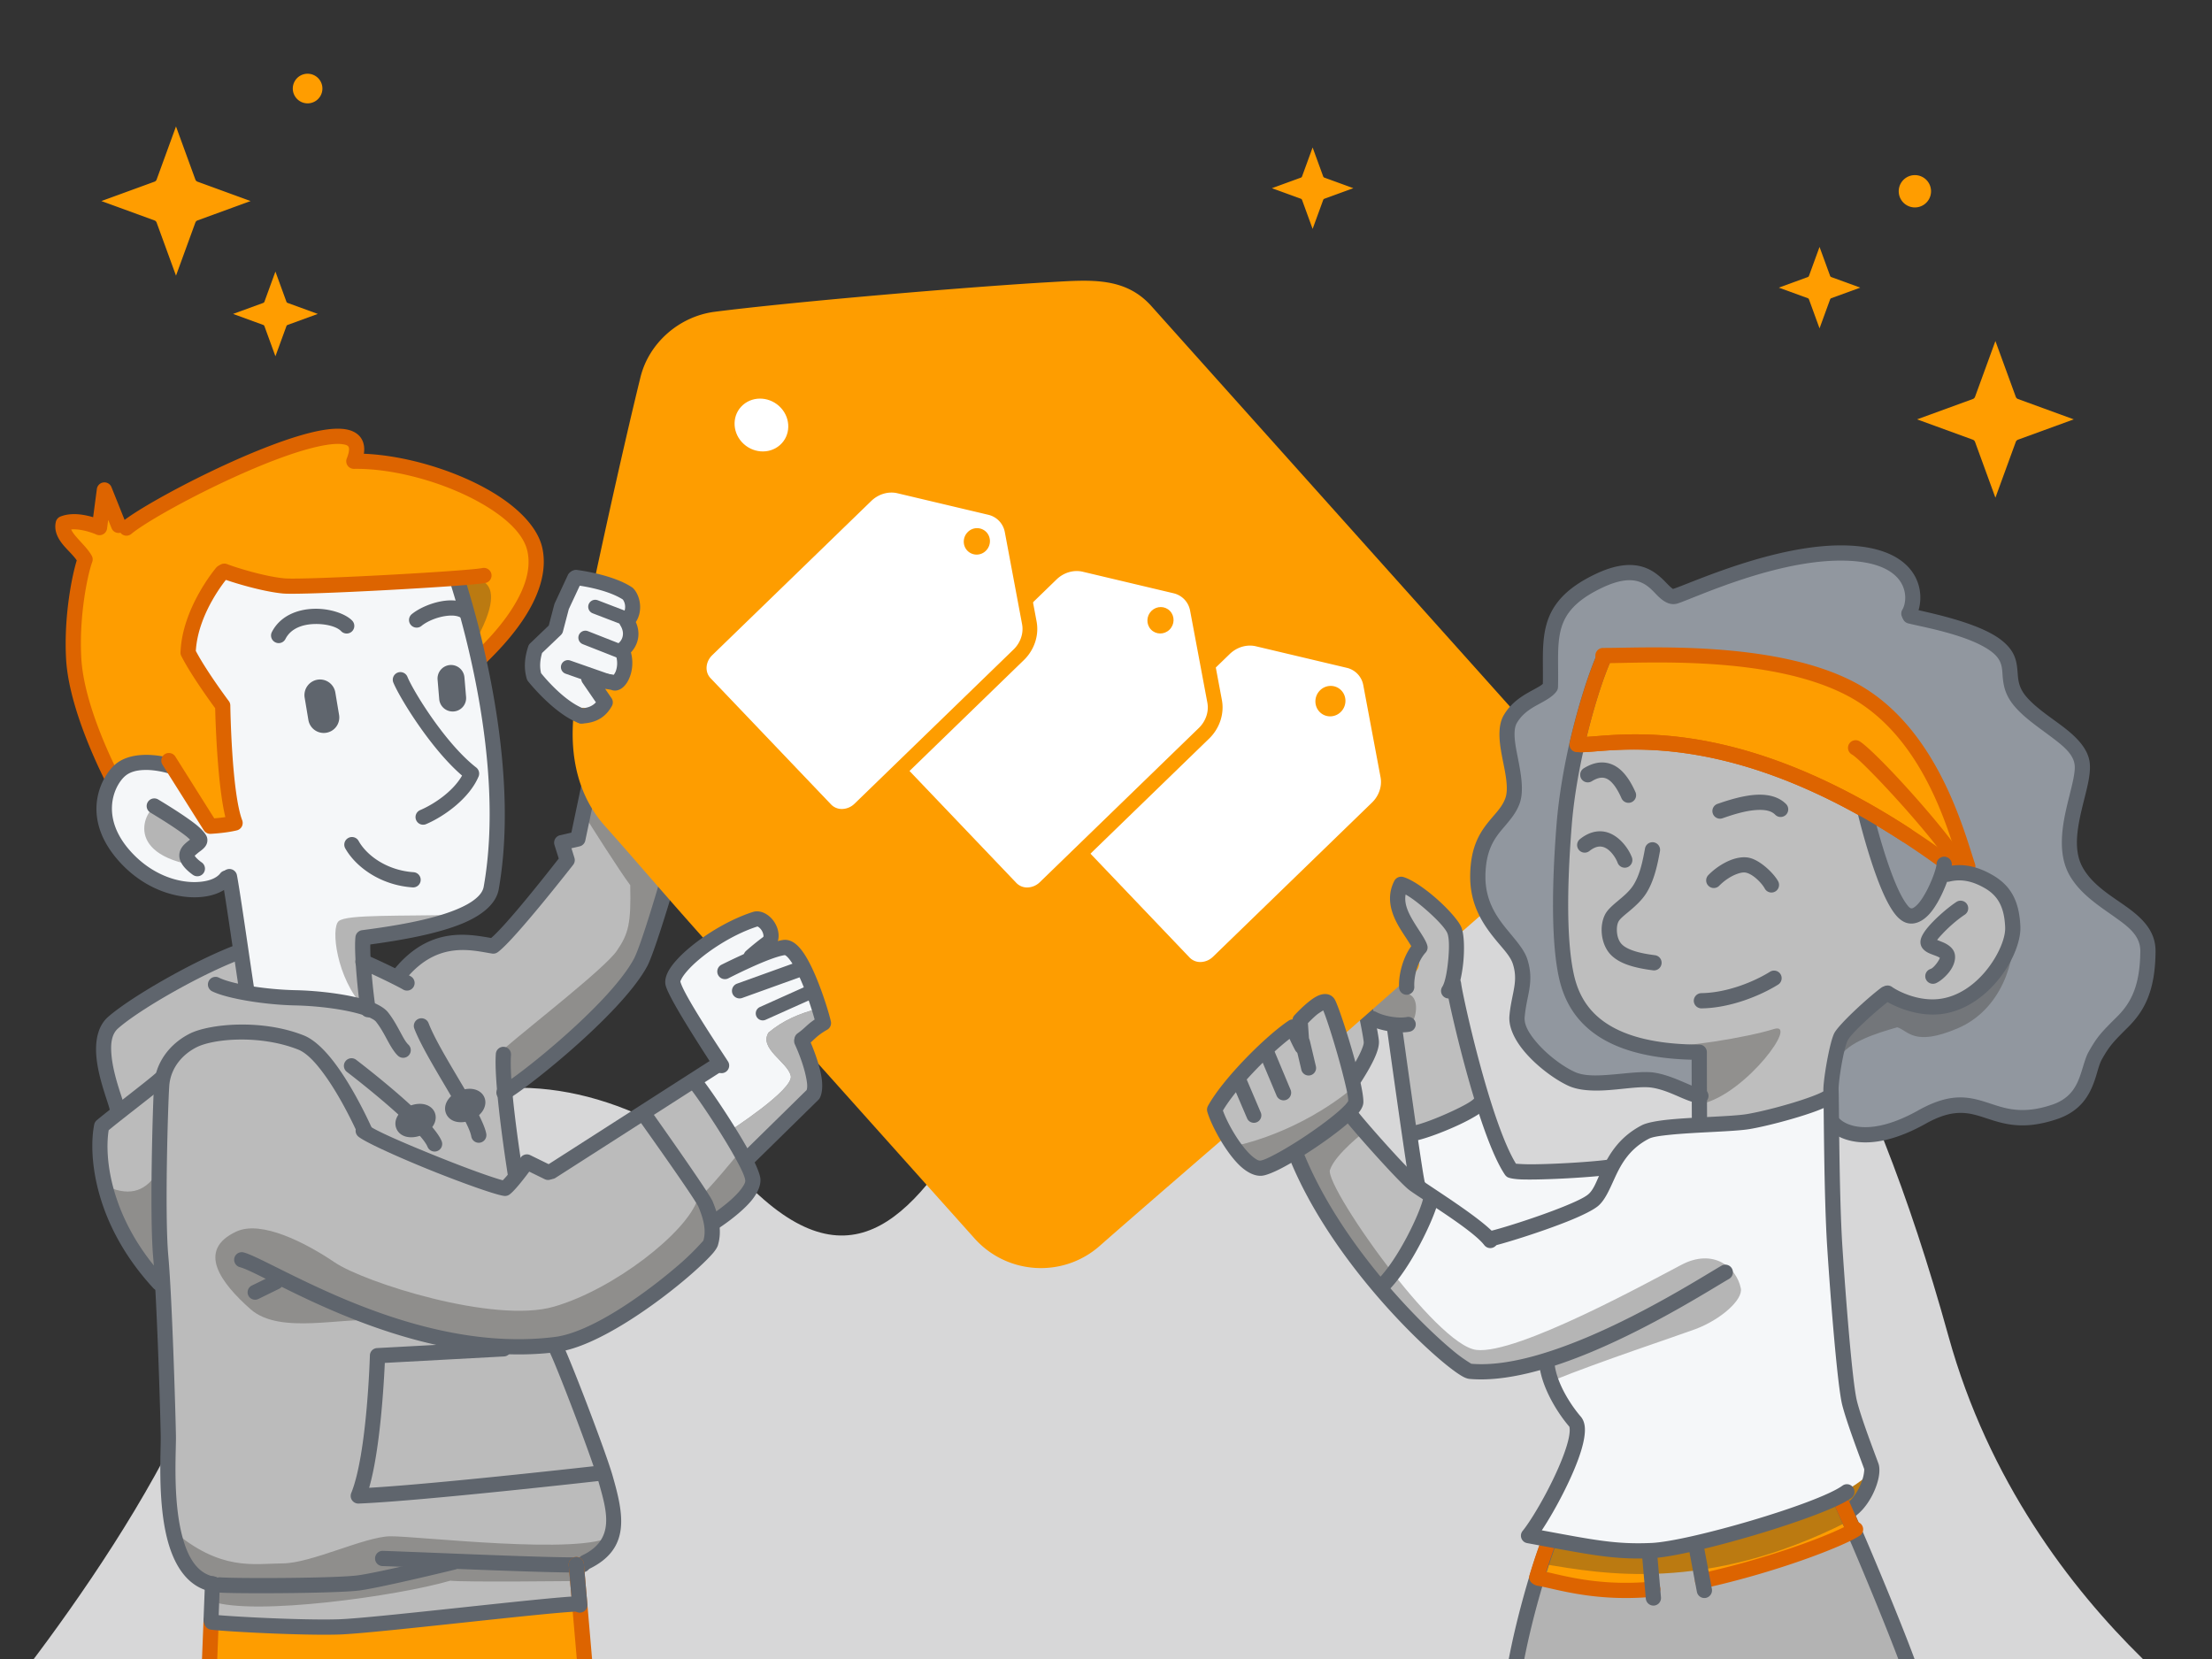 <svg xmlns="http://www.w3.org/2000/svg" width="240" height="180" fill="none"><rect width="100%" height="100%" fill="#333333" stroke="none"/><g clip-path="url(#a)"><path fill="#EBEBEC" fill-opacity=".89" fill-rule="evenodd" d="M-6 192s20.473-23.082 28.36-43.559c13.25-34.404 38.726-38.107 60.022-18.729 22.063 20.075 26.785-35.447 52.688-45.258 31.953-12.102 59.041-1.944 76.341 60.532 8.692 31.39 35.544 46.449 35.589 46.167L-6 192z" clip-rule="evenodd"/><path fill="#FF9D00" fill-rule="evenodd" d="m19.095 13.72 2.102 5.76a.387.387 0 0 0 .231.232l5.762 2.102-5.762 2.102a.397.397 0 0 0-.232.232l-2.1 5.76-2.102-5.76a.397.397 0 0 0-.232-.232L11 21.814l5.762-2.102a.378.378 0 0 0 .232-.231l2.101-5.761zm10.788 15.745 1.193 3.27a.22.22 0 0 0 .132.132l3.272 1.193-3.272 1.194a.225.225 0 0 0-.132.132l-1.193 3.27-1.193-3.27a.225.225 0 0 0-.131-.132l-3.272-1.194 3.272-1.193a.215.215 0 0 0 .131-.131l1.193-3.271zM33.374 8a1.607 1.607 0 1 1 .001 3.214 1.607 1.607 0 0 1 0-3.214zM216.5 37l2.209 6.048c.019.057.05.108.095.15a.362.362 0 0 0 .146.094l6.051 2.208-6.051 2.206a.442.442 0 0 0-.146.095.39.39 0 0 0-.095.148l-2.209 6.052-2.208-6.051a.402.402 0 0 0-.095-.15.442.442 0 0 0-.146-.094L208 45.5l6.051-2.208a.362.362 0 0 0 .146-.095.357.357 0 0 0 .095-.149L216.5 37zm-19.082-10.21 1.148 3.144a.18.18 0 0 0 .05.077c.021.023.047.04.075.05l3.146 1.147-3.146 1.146a.226.226 0 0 0-.125.127l-1.148 3.146-1.147-3.146a.21.21 0 0 0-.05-.077.23.23 0 0 0-.076-.05L193 31.208l3.145-1.148a.188.188 0 0 0 .076-.049.187.187 0 0 0 .05-.077l1.147-3.144zm-55-10.79 1.148 3.144a.18.18 0 0 0 .05.077c.021.023.047.04.075.05l3.146 1.147-3.146 1.147a.226.226 0 0 0-.125.126l-1.148 3.146-1.147-3.146a.21.21 0 0 0-.05-.077.23.23 0 0 0-.076-.05L138 20.419l3.145-1.147a.187.187 0 0 0 .076-.05.187.187 0 0 0 .05-.077L142.418 16zm65.345 3a1.753 1.753 0 1 1 0 3.506 1.753 1.753 0 0 1 0-3.506z" clip-rule="evenodd"/><path fill="#FE9D00" fill-rule="evenodd" d="M70.463 41.778c.867-3.412 4.572-6.625 8.073-6.784 3.508-.158 34.097-3.51 36.315-3.458 2.218.053 6.948.364 9.95 3.531 3.01 3.167 42.91 46.652 42.91 46.652s2.6 4.349.218 8.15c-2.375 3.8-21.43 19.426-21.43 19.426s-28.411 25.259-29.101 25.518c-.689.266-4.429 4.143-9.814-.403-5.384-4.538-40.943-44.757-42.424-46.763-1.474-2.006-3.105-5.427-2.58-9.228.532-3.8 7.241-34.138 7.883-36.641z" clip-rule="evenodd"/><path fill="#fff" d="M85.9 49.145c1.882-1.664 1.903-4.664.047-6.7-1.855-2.037-4.886-2.339-6.768-.674-1.883 1.664-1.904 4.664-.049 6.7 1.856 2.037 4.887 2.339 6.77.675z"/><path fill="#FE9D00" fill-rule="evenodd" d="M174.033 97.768a7.965 7.965 0 0 0 1.289-3.897c.125-2.122-1.051-5.54-2.47-7.126-11.299-12.628-37.133-41.472-47.928-53.535-2.848-3.184-6.617-2.847-10.882-2.604-9.112.52-27.993 2.138-36.488 3.22-3.828.49-7.141 3.353-8.063 7.1-1.465 5.95-3.692 15.829-5.592 24.866-.096.46.498 1.218.959 1.316a.854.854 0 0 0 1.01-.66c1.896-9.016 4.116-18.872 5.578-24.81.758-3.073 3.483-5.413 6.624-5.813 8.467-1.08 27.286-2.693 36.369-3.21 3.739-.213 7.463.58 9.961 3.371l47.628 53.23a6.29 6.29 0 0 1 1.591 4.555 6.283 6.283 0 0 1-1.013 3.063.853.853 0 1 0 1.427.934z" clip-rule="evenodd"/><path fill="#FE9D00" fill-rule="evenodd" d="M78.569 41.642c-2.434 2.151-2.611 5.911-.352 8.39 2.243 2.462 6.027 2.692 8.442.557 2.435-2.152 2.612-5.912.352-8.392-2.243-2.46-6.027-2.691-8.442-.555zm2.034 2.3c1.185-1.047 3.038-.883 4.138.324 1.083 1.188 1.05 2.99-.116 4.022-1.185 1.047-3.037.884-4.138-.324-1.082-1.188-1.05-2.99.116-4.021z" clip-rule="evenodd"/><path fill="#fff" fill-rule="evenodd" d="M149.419 87.657c.951-.922 1.389-2.234 1.158-3.468l-1.873-9.992a3.165 3.165 0 0 0-2.404-2.517l-9.846-2.333c-1.251-.297-2.616.1-3.588 1.043l-17.257 16.734c-1.051 1.02-1.141 2.632-.202 3.616l13.086 13.713a2.404 2.404 0 0 0 1.794.73 2.789 2.789 0 0 0 1.88-.796l17.252-16.73z" clip-rule="evenodd"/><path fill="#FE9D00" fill-rule="evenodd" d="M149.977 88.228c1.149-1.114 1.667-2.702 1.388-4.191l-1.874-9.993a3.957 3.957 0 0 0-3.007-3.15l-9.846-2.333c-1.509-.357-3.158.11-4.331 1.248l-17.256 16.734c-1.38 1.338-1.457 3.455-.225 4.746l13.086 13.713c.61.639 1.469.995 2.389.979a3.595 3.595 0 0 0 2.424-1.023l17.252-16.73zm-1.116-1.151-17.253 16.73a1.989 1.989 0 0 1-1.336.57 1.606 1.606 0 0 1-1.2-.483l-13.086-13.713c-.646-.677-.543-1.784.181-2.486l17.256-16.734c.772-.749 1.853-1.074 2.846-.839l9.845 2.333a2.368 2.368 0 0 1 1.801 1.885l1.874 9.992c.183.978-.175 2.014-.928 2.745z" clip-rule="evenodd"/><path fill="#fff" fill-rule="evenodd" d="M130.628 79.568c.952-.922 1.39-2.234 1.158-3.467l-1.873-9.993a3.165 3.165 0 0 0-2.404-2.517l-9.846-2.333c-1.251-.297-2.616.1-3.588 1.043L96.818 79.035c-1.051 1.02-1.141 2.632-.202 3.616l13.086 13.713a2.4 2.4 0 0 0 1.794.73 2.788 2.788 0 0 0 1.88-.795l17.252-16.73z" clip-rule="evenodd"/><path fill="#FE9D00" fill-rule="evenodd" d="M131.186 80.14c1.149-1.115 1.667-2.702 1.388-4.192l-1.874-9.992a3.957 3.957 0 0 0-3.007-3.15l-9.845-2.333c-1.51-.358-3.159.11-4.332 1.248L96.26 78.455c-1.38 1.337-1.457 3.455-.225 4.745l13.086 13.713a3.2 3.2 0 0 0 2.389.979 3.595 3.595 0 0 0 2.424-1.022l17.252-16.73zm-1.116-1.152-17.252 16.73a1.99 1.99 0 0 1-1.337.57 1.603 1.603 0 0 1-1.199-.482L97.195 82.093c-.646-.678-.543-1.785.181-2.487l17.256-16.734c.772-.748 1.853-1.074 2.846-.839l9.845 2.334c.932.22 1.625.946 1.801 1.884l1.874 9.993c.183.977-.175 2.013-.928 2.744z" clip-rule="evenodd"/><path fill="#FE9D00" d="M124.88 68.304c.537.565 1.435.573 2.006.018.57-.555.596-1.463.058-2.028-.537-.565-1.436-.573-2.006-.018-.57.555-.596 1.463-.058 2.028z"/><path fill="#fff" fill-rule="evenodd" d="M110.525 71.054c.951-.923 1.389-2.235 1.158-3.468l-1.874-9.993a3.163 3.163 0 0 0-2.404-2.517l-9.845-2.333c-1.252-.297-2.617.1-3.589 1.043L76.715 70.52c-1.052 1.02-1.142 2.632-.203 3.616L89.598 87.85c.458.48 1.105.743 1.795.731a2.8 2.8 0 0 0 1.88-.796l17.252-16.73z" clip-rule="evenodd"/><path fill="#FE9D00" fill-rule="evenodd" d="M111.082 71.625c1.149-1.114 1.668-2.702 1.388-4.192l-1.873-9.992a3.958 3.958 0 0 0-3.008-3.15l-9.845-2.333c-1.51-.358-3.159.11-4.332 1.248L76.156 69.94c-1.38 1.337-1.457 3.455-.225 4.745l13.087 13.713c.61.64 1.469.996 2.388.98a3.595 3.595 0 0 0 2.424-1.023l17.252-16.73zm-1.116-1.152-17.252 16.73a1.987 1.987 0 0 1-1.336.57 1.606 1.606 0 0 1-1.2-.482L77.092 73.578c-.647-.677-.543-1.785.18-2.487L94.53 54.357c.772-.748 1.852-1.074 2.845-.838l9.846 2.333a2.37 2.37 0 0 1 1.801 1.884l1.873 9.993c.183.977-.174 2.013-.928 2.744z" clip-rule="evenodd"/><path fill="#FE9D00" d="M104.955 59.745a1.407 1.407 0 0 0 2.006.017c.571-.555.597-1.463.059-2.028a1.407 1.407 0 0 0-2.006-.018c-.57.556-.596 1.464-.059 2.029zm38.296 17.567c.664.603 1.695.536 2.302-.15.607-.684.56-1.728-.104-2.33-.665-.603-1.696-.536-2.303.15-.607.684-.56 1.728.105 2.33z"/><path fill="#FE9D00" fill-rule="evenodd" d="m69.175 93.507 36.556 40.855c3.54 3.957 9.603 4.322 13.581.821 8.156-7.178 29.784-25.698 43.213-37.516a1.033 1.033 0 0 0-1.365-1.55c-13.429 11.818-35.056 30.337-43.212 37.515-3.128 2.752-7.894 2.463-10.677-.647L70.715 92.13a1.033 1.033 0 1 0-1.54 1.377z" clip-rule="evenodd"/><path fill="#91979F" fill-rule="evenodd" d="M181.28 64.602c3.107-1.458 14.172-5.314 21.212-4.569 5.107.54 5.057 5.876 4.545 6.316 4.189 1.215 10.742 3.345 11.048 5.511.297 2.168.587 3.877 2.314 5.096 1.727 1.218 4.817 3.32 5.321 5.657.504 2.339-2.504 7.856-.744 11.009 1.76 3.151 7.577 6.696 7.949 8.22.372 1.523-.404 7.002-2.949 9.271-2.537 2.269-3.513 5.378-3.884 6.698-.372 1.321-5.148 4.329-7.966 3.505-2.818-.825-5.487-1.611-7.569-.974-2.074.637-7.776 4.49-11.627 1.578-3.859-2.911-12.832-2.318-15.063-3.232-2.24-.915-4.487-1.438-6.107-1.456-1.619-.017-5.396.936-7.734-.602-2.347-1.537-5.784-4.595-5.413-6.457.372-1.863.951-3.917.339-5.61-.611-1.693-4.42-4.331-4.354-9.8.066-5.468 3.098-6.742 3.47-8.164.372-1.422-1.157-7.09-.033-8.58 1.115-1.49 3.661-2.45 4.272-3.568.133-3.319-.487-8 3.14-10.269 3.619-2.269 5.95-2.31 6.768-2.04.809.271 1.942 1.486 3.065 2.46z" clip-rule="evenodd"/><path fill="#BEBEBE" fill-rule="evenodd" d="M140.754 111.36s2.083-2.428 3.132-2.495c.645.745 1.083 2.337 1.083 2.337l2.949-1.993s1.075 3.505.736 4.386c-.339.88-1.463 2.838-1.934 3.65.405 1.761.612 2.371.066 3.082-.537.711-8.974 6.651-10.428 6.331-1.446-.321-4.082-4.41-4.487-6.137.612-1.388 6.429-7.871 8.883-9.161zm11.354-15.196c2.148 1.11 5.247 3.05 5.52 4.472.272 1.422-.025 4.831.041 6.185.074 1.355 2.71 10.302 3.289 12.652-2.628 2.558-7.197 3.407-8.049 3.407-.52-2.248-1.826-11.975-1.826-11.975l-2.371-.42-.744-1.557 4.619-3.853 1.372-2.452s-3.239-4.164-1.851-6.46z" clip-rule="evenodd"/><path fill="#BEBEBE" fill-rule="evenodd" d="M140.541 125.075s5.644 12 9.18 14.741c1.479-1.355 5.049-7.27 5.842-10.191-2.71-1.485-7.222-6.161-8.957-8.897-1.372 1.352-6.065 4.347-6.065 4.347z" clip-rule="evenodd"/><path fill="#F5F7F9" fill-rule="evenodd" d="M153.098 122.928c1.727-.271 6.214-2.044 7.809-3.14.603 1.779 2.131 6.732 3.222 7.07 1.083.339 10.701-.185 10.701-.185-.851 1.558-1.355 2.912-2.305 3.387-.942.473-9.52 4.447-10.784 4.463-2.322-2.084-6.627-4.778-8.048-6.167-.058-1.794-.554-3.905-.595-5.428z" clip-rule="evenodd"/><path fill="#F5F7F9" fill-rule="evenodd" d="M178.58 122.816c2.562-.721 10.205-.811 11.792-1.387 1.594-.576 6.932-1.709 8.254-2.522.281 4.425 1.372 30.288 2.223 32.792.843 2.512 2.322 6.974 2.116 7.891-.207.909-1.727 4.132-2.537 4.537-.711-.579-.885-1.422-.885-1.422s-16.584 5.28-18.996 5.347c-2.413.066-11.213-.348-14.312-1.546 1.429-2.346 4.71-8.891 4.776-12.031-1.694-1.52-2.76-5.197-2.925-6.724-2.719.733-6.322 1.75-8.487 1.072-2.156-.674-8.122-6.824-9.709-9.359 1.603-1.684 5.082-7.707 5.454-9.603 1.867.958 5.354 3.434 6.371 4.518 1.793-.44 10.329-3.578 11.081-4.424.743-.847 3.693-6.553 5.784-7.139z" clip-rule="evenodd"/><path fill="#B3B3B3" fill-rule="evenodd" d="M163.88 184.27c.371-2.884 1.776-10.875 2.875-12.684 4.272 1.413 10.189 1.28 12.627 1.264.528-.008-.604-4.545-.273-4.611.462-.083 2.247-.347 4.181-.851.645-.174.769 4.693 1.496 4.487 5.511-1.512 15.055-4.884 16.253-5.487 1.273 1.983 5.702 12.147 6.999 16.733-6.197 0-44.522 4.041-44.158 1.149z" clip-rule="evenodd"/><path fill="#BEBEBE" fill-rule="evenodd" d="M171.289 80.938c-1.727 6.295-3.636 25.025.76 29.268 4.396 4.242 11.048 3.84 12.097 4.009.372 1.388.463 8.007.463 8.007 3.512-.364 11.065-2.381 13.948-3.192.356-2.915.67-5.799 1.281-6.679.611-.881 3.958-4.102 4.784-4.592 3.306 1.912 6.404 2.226 9.379-.1 2.975-2.326 5.594-6.948 3.727-10.266-1.859-3.319-5.206-2.833-6.363-2.664-1.148 1.3-3.197 4.754-4.239 4.5-1.049-.252-3.478-7.214-4.528-10.893-4.512-2.583-14.692-8.873-31.309-7.398z" clip-rule="evenodd"/><path fill="#FE9D00" fill-rule="evenodd" d="M173.984 71.228c3.726-.034 20.228-.654 26.789 3.787 6.569 4.442 9.701 8.814 11.684 18.064-.719.743-2.14-.104-2.14-.104-8.916-5.139-20.782-14.273-39.027-11.772.438-2.71 2.322-8.383 2.694-9.975zm-5.718 95.911-1.066 4.033s6.933 1.735 11.726 1.281c.363-.934-.058-4.082-.058-4.082-3.297-.033-9.147-.43-10.602-1.232zm31.369-4.392 1.603 3.165s-12.494 5.222-16.452 5.726c-.471-1.479-.81-4.222-.81-4.222 5.503-1.339 13.742-3.793 15.659-4.669z" clip-rule="evenodd"/><path fill="#91979F" fill-rule="evenodd" d="M202.587 88.057c.389 3.05 3.165 11.72 4.752 11.35 1.594-.374 3.28-4.133 3.619-5.928-2.066-1.693-6.71-4.779-8.371-5.422z" clip-rule="evenodd"/><path fill="#91908E" fill-rule="evenodd" d="M180.248 113.415c1.908.373 9.395-.874 12.196-1.761 2.801-.888-2.917 6.847-7.61 8.059-.447-2.005-.728-5.126-.728-5.126s-5.775-1.546-3.858-1.172z" clip-rule="evenodd"/><path fill="#73767A" fill-rule="evenodd" d="M218.473 100.515c.289 3.692-1.314 9.034-6.081 11.064-4.768 2.03-5.371.209-6.545-.118-2.099.607-5.42 1.577-6.354 3.398-.934 1.822-.852-3.641 5.453-7.097 4.76 3.012 5.694 2.264 7.371 1.237 1.686-1.027 5.669-6.355 6.156-8.484z" clip-rule="evenodd"/><path fill="#B5B5B5" fill-rule="evenodd" d="M188.875 139.767c.273 1.246-2.181 3.418-4.933 4.445-2 .744-10.395 3.522-15.419 5.562-.248-.909-.388-2.266-.339-2.266.042 0-7.536 2.142-8.982 1.299-1.446-.839-16.452-14.621-18.394-23.481-2.52 2.007-4.197 1.446-4.197 1.446l-2.471-2.475s6.668-1.24 12.874-6.443c.314 2.033-.339 3.2-.339 3.2l1.446 1.682s-3.264 2.477-3.826 4.205c-.562 1.728 11.486 19.015 15.899 19.526 4.404.511 18.782-7.425 22.236-9.235 3.446-1.81 5.95.214 6.445 2.535z" clip-rule="evenodd"/><path fill="#91908E" fill-rule="evenodd" d="M149.993 139.853c-4.11-4.615-8.229-10.167-9.185-14.527-2.52 2.007-4.197 1.446-4.197 1.446l-2.471-2.475s6.668-1.24 12.874-6.443c.314 2.033-.339 3.2-.339 3.2l1.446 1.682s-3.264 2.477-3.826 4.205c-.304.935 3.085 6.427 6.958 11.35l-1.26 1.562z" clip-rule="evenodd"/><path fill="#BB7A11" fill-rule="evenodd" d="m168.201 167.265-.611 2.454c6.09.983 17.452 3.214 32.871-4.619.264-.463-.017-1.347-.017-1.347s2.537-2.818 2.868-4.313c-1.264 1.396-4.065 3.032-6.338 3.867-2.272.834-14.147 5.115-16.964 4.974-2.826-.14-11.809-1.016-11.809-1.016z" clip-rule="evenodd"/><path fill="#91908E" fill-rule="evenodd" d="M153.221 104.835s-1.421 2.541-.305 3.055c1.123.513.752 2.587.14 3.334-.603.748-4.404-.815-5.247-1.749.372-.888 4.611-3.4 5.412-4.64z" clip-rule="evenodd"/><path fill="#5F656D" fill-rule="evenodd" d="M184.617 109.408c3.173-.044 6.429-1.408 8.296-2.571a.827.827 0 0 0 .273-1.137.828.828 0 0 0-1.14-.266c-1.678 1.044-4.603 2.283-7.454 2.321a.836.836 0 0 0-.818.838.834.834 0 0 0 .843.815zm-6.134-17.351c-.232 1.225-.512 2.806-1.281 4.006-.454.704-1.157 1.256-1.735 1.744-.496.415-.917.798-1.165 1.158-.289.418-.488 1.03-.521 1.708-.05.961.223 2.04.876 2.796.43.492 1.041.871 1.752 1.145.925.356 2.008.545 2.942.665a.825.825 0 0 0 .925-.713.824.824 0 0 0-.711-.926c-.81-.105-1.759-.258-2.561-.568-.438-.169-.835-.38-1.099-.684-.306-.361-.447-.859-.471-1.333-.025-.448.041-.883.223-1.152.239-.344.711-.691 1.198-1.108.62-.522 1.273-1.122 1.735-1.836.893-1.383 1.257-3.192 1.513-4.603a.827.827 0 0 0-.662-.962.82.82 0 0 0-.958.663z" clip-rule="evenodd"/><path fill="#5F656D" fill-rule="evenodd" d="M173.318 70.87c-.867 1.926-2.074 5.576-3.032 9.745-.645 2.845-1.173 5.932-1.405 8.875-.57 7.246-.504 12.944.232 16.438.396 1.873 1.256 4.144 3.545 5.957 2.098 1.661 5.445 2.956 10.882 3.093.008 2.997.025 6.852.025 6.852.008.456.38.825.835.822a.822.822 0 0 0 .818-.831s-.025-4.605-.025-7.657a.823.823 0 0 0-.818-.827c-5.404-.019-8.685-1.16-10.693-2.749-1.917-1.519-2.619-3.431-2.95-5.001-.719-3.394-.76-8.93-.206-15.968.223-2.863.743-5.867 1.38-8.636.917-4.033 2.074-7.567 2.925-9.43a.836.836 0 0 0-.413-1.094.835.835 0 0 0-1.1.412z" clip-rule="evenodd"/><path fill="#DD6400" fill-rule="evenodd" d="M173.331 70.87c-.868 1.926-2.074 5.576-3.033 9.745a.831.831 0 0 0 1.62.368c.917-4.033 2.074-7.567 2.925-9.43a.835.835 0 0 0-.413-1.094.834.834 0 0 0-1.099.412z" clip-rule="evenodd"/><path fill="#5F656D" fill-rule="evenodd" d="M186.536 96.1c.546-.557 1.248-1.028 1.917-1.273.356-.13.695-.204.976-.145.809.171 1.751 1.173 2.049 1.73a.826.826 0 0 0 1.454-.784c-.455-.844-1.933-2.304-3.165-2.563-.537-.114-1.198-.039-1.884.21-.876.324-1.818.938-2.528 1.671a.82.82 0 0 0 .016 1.169.821.821 0 0 0 1.165-.015zm-9.474-3.069c-.388-1.049-1.586-2.675-3.206-2.824-.719-.066-1.545.131-2.429.832a.83.83 0 0 0-.133 1.16.821.821 0 0 0 1.157.133c.463-.364.876-.513 1.256-.478.438.04.801.31 1.091.62.338.363.587.797.711 1.132a.83.83 0 0 0 1.066.487.833.833 0 0 0 .487-1.062zm9.802-4.241c1.016-.354 2.553-.875 3.917-.914.719-.02 1.396.074 1.834.528a.827.827 0 0 0 1.19-1.148c-.752-.772-1.851-1.066-3.066-1.032-1.545.044-3.272.607-4.421 1.006a.827.827 0 0 0 .546 1.56zm-9.418-2.848c-.33-.737-.793-1.588-1.404-2.21-.479-.493-1.066-.848-1.735-.965-.703-.121-1.521.004-2.471.592a.836.836 0 0 0-.265 1.14.83.83 0 0 0 1.141.264c.512-.316.934-.433 1.314-.367.429.075.76.376 1.049.727.364.455.645 1.01.86 1.495.19.417.677.604 1.09.417a.828.828 0 0 0 .421-1.093z" clip-rule="evenodd"/><path fill="#DD6400" fill-rule="evenodd" d="M171.339 81.613c3.289.145 17.452-3.75 40.308 13.368a.827.827 0 0 0 .992-1.323c-23.377-17.51-37.862-13.548-41.225-13.696a.823.823 0 0 0-.86.789.822.822 0 0 0 .785.862z" clip-rule="evenodd"/><path fill="#DD6400" fill-rule="evenodd" d="M173.914 71.953c4.066.027 18.03-.971 26.575 3.555 8.436 4.472 11.081 15.311 12.229 18.754a.83.83 0 0 0 1.05.522.832.832 0 0 0 .52-1.046c-1.214-3.63-4.131-14.976-13.031-19.69-8.792-4.659-23.154-3.72-27.326-3.747a.833.833 0 0 0-.835.82c0 .457.364.83.818.832z" clip-rule="evenodd"/><path fill="#DD6400" fill-rule="evenodd" d="M200.921 81.855c.421.238 1.412 1.2 2.66 2.489 3.033 3.142 7.454 8.221 8.553 10.386a.822.822 0 0 0 1.107.363.827.827 0 0 0 .363-1.11c-1.14-2.244-5.684-7.53-8.841-10.788-1.405-1.454-2.553-2.506-3.016-2.774a.833.833 0 0 0-1.132.306.828.828 0 0 0 .306 1.128z" clip-rule="evenodd"/><path fill="#5F656D" fill-rule="evenodd" d="M201.614 88.475c.38 1.547 1.595 6.15 2.967 8.981.388.794.785 1.456 1.181 1.904.356.407.736.66 1.083.767.859.264 1.768-.13 2.545-1.02 1.355-1.55 2.355-4.62 2.38-5.306a.832.832 0 0 0-.802-.852.824.824 0 0 0-.851.801c-.016.48-.669 2.362-1.537 3.688-.256.398-.537.747-.834.964-.141.101-.273.189-.414.144-.165-.05-.305-.23-.47-.45-.265-.351-.529-.82-.794-1.359-1.314-2.728-2.479-7.169-2.851-8.66a.826.826 0 0 0-1.603.397z" clip-rule="evenodd"/><path fill="#5F656D" fill-rule="evenodd" d="M211.524 95.65c1.405-.346 2.645.038 3.818.709 1.405.806 2.124 2.024 2.215 4.238.041.912-.405 2.183-1.165 3.437-1.182 1.944-3.157 3.851-5.636 4.3-2.487.452-4.867-.817-5.47-1.251a.832.832 0 0 0-1.157.187.828.828 0 0 0 .19 1.154c.744.534 3.669 2.091 6.735 1.537 2.95-.535 5.346-2.754 6.751-5.068.966-1.585 1.454-3.212 1.404-4.366-.123-2.951-1.173-4.526-3.049-5.602-1.537-.882-3.181-1.335-5.032-.88a.824.824 0 0 0-.603 1 .823.823 0 0 0 .999.605z" clip-rule="evenodd"/><path fill="#5F656D" fill-rule="evenodd" d="M210.472 103.92c-.009.028-.025.059-.034.092-.041.1-.098.201-.165.299-.239.379-.595.751-.801.816a.832.832 0 0 0-.546 1.037.833.833 0 0 0 1.042.539c.405-.128 1.206-.744 1.693-1.486.389-.589.554-1.242.414-1.768-.141-.558-.678-.983-1.364-1.25a20.909 20.909 0 0 1-.537-.217c.132-.178.322-.388.545-.622.686-.747 1.661-1.594 2.463-2.121a.83.83 0 0 0 .231-1.146.83.83 0 0 0-1.148-.232c-1.042.692-2.372 1.877-3.132 2.799-.422.505-.669.97-.735 1.277-.124.593.132 1.074.751 1.408.29.16.711.285 1.083.444.074.032.182.095.24.131zm-6.38 3.261c-1.612 1.217-4.545 3.949-5.057 4.882-.521.955-1.256 5.24-1.198 6.339.049 1.023.041 11.176.413 16.915.372 5.786 1.116 15.081 1.628 17.114.52 2.041 2.049 6.015 2.371 6.916.033.083.017.215 0 .364a3.93 3.93 0 0 1-.198.867c-.314.959-.95 2.091-1.843 2.677a.825.825 0 0 0 .901 1.38c1.396-.909 2.371-2.768 2.685-4.156.166-.719.149-1.33.009-1.702-.314-.876-1.818-4.752-2.322-6.751-.504-2-1.215-11.132-1.587-16.816-.363-5.731-.355-15.873-.405-16.895-.049-.946.554-4.639 1-5.46.455-.842 3.149-3.258 4.603-4.355a.82.82 0 0 0 .157-1.157.826.826 0 0 0-1.157-.162z" clip-rule="evenodd"/><path fill="#5F656D" fill-rule="evenodd" d="M198.898 163.041c.248.496.793 1.727 1.504 3.371 1.934 4.479 5.032 11.957 6.363 15.783a.826.826 0 0 0 1.561-.537c-1.338-3.859-4.462-11.395-6.412-15.907-.719-1.669-1.281-2.925-1.529-3.437a.826.826 0 1 0-1.487.727z" clip-rule="evenodd"/><path fill="#DD6400" fill-rule="evenodd" d="M198.897 163.018c.243.486.777 1.693 1.474 3.305a.812.812 0 0 0 1.061.421.811.811 0 0 0 .421-1.069c-.705-1.637-1.255-2.868-1.498-3.37a.811.811 0 1 0-1.458.713z" clip-rule="evenodd"/><path fill="#5F656D" fill-rule="evenodd" d="M167.345 166.882c-.173.397-.735 1.925-1.396 4.107-.794 2.636-1.761 6.222-2.405 9.866a.822.822 0 0 0 .669.959.832.832 0 0 0 .959-.67c.636-3.578 1.578-7.09 2.363-9.676.628-2.066 1.14-3.52 1.314-3.892a.832.832 0 0 0-.405-1.099.834.834 0 0 0-1.099.405z" clip-rule="evenodd"/><path fill="#DD6400" fill-rule="evenodd" d="M167.319 166.873c-.171.388-.721 1.887-1.369 4.025a.812.812 0 1 0 1.555.47c.616-2.025 1.118-3.451 1.288-3.815a.815.815 0 0 0-.397-1.077.817.817 0 0 0-1.077.397z" clip-rule="evenodd"/><path fill="#DD6400" fill-rule="evenodd" d="M166.8 172.049c1.999.323 6.156 1.785 12.593 1.198a.832.832 0 0 0 .752-.9.82.82 0 0 0-.901-.744c-6.23.57-10.246-.876-12.188-1.19a.834.834 0 0 0-.942.686.824.824 0 0 0 .686.95zm18.108.271c7.841-1.727 15.063-4.528 16.823-5.668a.829.829 0 1 0-.9-1.389c-1.702 1.108-8.693 3.768-16.279 5.446a.823.823 0 0 0-.628.983.82.82 0 0 0 .984.628z" clip-rule="evenodd"/><path fill="#5F656D" fill-rule="evenodd" d="m178.157 168.699.413 4.752a.832.832 0 0 0 .901.752.823.823 0 0 0 .743-.893l-.413-4.751a.824.824 0 1 0-1.644.14zm5.053-.782.901 4.793a.828.828 0 0 0 .966.661.838.838 0 0 0 .662-.967l-.901-4.793a.838.838 0 0 0-.967-.661.83.83 0 0 0-.661.967zm14.827-49.637c-.297.233-.934.495-1.727.783-2.074.751-5.156 1.548-6.768 1.813-1.627.27-5.652.316-8.453.596-1.347.134-2.429.344-2.95.614-2.627 1.361-3.71 3.435-4.52 5.205-.429.957-.735 1.819-1.297 2.293-.438.371-1.438.828-2.644 1.319-3.016 1.222-7.272 2.535-8.189 2.701a.826.826 0 0 0 .297 1.626c.951-.173 5.38-1.525 8.511-2.795 1.422-.577 2.579-1.154 3.099-1.59.711-.604 1.174-1.653 1.727-2.871.678-1.493 1.562-3.273 3.777-4.421.413-.214 1.289-.329 2.355-.437 2.834-.283 6.908-.336 8.56-.61 1.678-.277 4.892-1.105 7.057-1.889 1.025-.371 1.826-.75 2.198-1.05a.824.824 0 0 0 .124-1.162.821.821 0 0 0-1.157-.125z" clip-rule="evenodd"/><path fill="#5F656D" fill-rule="evenodd" d="M159.639 147.968a15.717 15.717 0 0 1-1.619-1.121c-3.991-3.206-12.709-12.053-16.65-21.944a.83.83 0 0 0-1.075-.461.83.83 0 0 0-.462 1.073c4.065 10.194 13.039 19.318 17.154 22.621.768.614 1.372 1.035 1.768 1.242.29.157.521.214.67.231 3.892.355 8.75-1.033 13.369-2.976 6.768-2.846 13.015-6.842 14.816-7.878a.828.828 0 0 0 .298-1.129.822.822 0 0 0-1.124-.302c-1.777 1.023-7.949 4.975-14.626 7.786-4.33 1.817-8.866 3.169-12.519 2.858z" clip-rule="evenodd"/><path fill="#5F656D" fill-rule="evenodd" d="M145.744 121.273c.694.992 5.957 6.925 7.147 7.835 1.132.869 6.892 4.309 8.165 6.005a.827.827 0 0 0 1.321-.993c-1.33-1.77-7.296-5.416-8.478-6.323-1.132-.866-6.139-6.522-6.792-7.466a.826.826 0 0 0-1.148-.208.826.826 0 0 0-.215 1.15zm-9.056-6.726 1.819 4.33a.827.827 0 0 0 1.082.444.834.834 0 0 0 .438-1.082l-1.81-4.33a.827.827 0 0 0-1.082-.444.83.83 0 0 0-.447 1.082zm3.859-1.22.648 2.739a.805.805 0 0 0 .972.603.814.814 0 0 0 .608-.973l-.648-2.739a.805.805 0 0 0-.972-.604.816.816 0 0 0-.608.974zm-6.861 4.222 1.62 3.786a.806.806 0 1 0 1.483-.636l-1.612-3.787a.818.818 0 0 0-1.069-.426.812.812 0 0 0-.422 1.063zm13.715-7.541s.479 2.245.561 3.054c.017.236-.115.561-.272.94-.331.769-.876 1.671-1.38 2.456a.822.822 0 0 0 .248 1.142.825.825 0 0 0 1.14-.244c.653-1.015 1.347-2.212 1.677-3.139.19-.515.265-.971.232-1.314-.083-.858-.595-3.241-.595-3.241a.83.83 0 0 0-.983-.635.82.82 0 0 0-.628.981zm37.168 8.068c-.381-.01-.868-.224-1.43-.465-1.074-.458-2.372-1.049-3.718-1.241-1.099-.158-2.785.07-4.488.216-1.487.126-2.999.206-4.057-.275-1.314-.594-3.115-1.931-4.305-3.396-.702-.854-1.214-1.734-1.148-2.532.099-1.193.355-2.116.504-3.016.165-1.04.19-2.053-.223-3.325-.323-.979-1.166-1.935-2.091-3.059-1.174-1.423-2.479-3.188-2.446-5.96.033-2.735.95-4.026 1.868-5.108.735-.872 1.446-1.644 1.842-2.735.496-1.363.149-3.225-.206-5.033-.157-.783-.306-1.554-.339-2.255-.017-.563.017-1.075.264-1.48.67-1.127 1.702-1.653 2.537-2.11.769-.414 1.405-.805 1.76-1.307a.828.828 0 0 0 .149-.459c.049-1.75-.05-3.313.066-4.728.108-1.268.388-2.409 1.19-3.45.711-.925 1.81-1.765 3.495-2.571 1.859-.89 3.116-.983 4.041-.675.917.306 1.479.98 1.958 1.47.744.75 1.438 1.13 2.215.897 1.652-.498 10.899-4.915 18.394-4.642 2.743.099 4.412.783 5.346 1.723 1.223 1.223 1.099 2.84.653 3.598a.823.823 0 0 0 .297 1.13.828.828 0 0 0 1.132-.297c.686-1.177.984-3.7-.909-5.599-1.14-1.141-3.131-2.086-6.461-2.207-7.702-.28-17.221 4.2-18.931 4.71-.034.011-.05-.029-.083-.05a1.77 1.77 0 0 1-.223-.18c-.24-.218-.488-.495-.777-.774-.653-.634-1.479-1.268-2.669-1.5-1.14-.219-2.636-.078-4.693.905-1.983.949-3.265 1.967-4.099 3.055-1.008 1.308-1.388 2.728-1.52 4.32-.116 1.363-.034 2.86-.067 4.528a2.437 2.437 0 0 1-.421.295c-.33.204-.727.402-1.132.633-.942.534-1.95 1.233-2.669 2.436-.595.995-.57 2.391-.314 3.901.157.96.405 1.97.537 2.927.108.818.157 1.59-.074 2.224-.331.9-.951 1.514-1.554 2.234-1.099 1.304-2.223 2.859-2.256 6.156-.033 3.26 1.446 5.357 2.818 7.029.777.94 1.529 1.705 1.802 2.524.388 1.187.256 2.086.066 3.076-.149.778-.347 1.604-.43 2.612-.091 1.151.512 2.481 1.52 3.714 1.356 1.666 3.413 3.181 4.901 3.856 1.033.47 2.42.56 3.867.487 1.9-.096 3.9-.474 5.131-.298 1.198.171 2.347.718 3.305 1.127.794.338 1.488.581 2.025.596a.83.83 0 0 0 .851-.801.832.832 0 0 0-.801-.851z" clip-rule="evenodd"/><path fill="#5F656D" fill-rule="evenodd" d="M148.548 111.223c1.166.64 3.281.938 4.407.712a.82.82 0 0 0 .639-.954.814.814 0 0 0-.955-.635c-.851.17-2.431-.063-3.314-.544a.813.813 0 0 0-1.101.321.818.818 0 0 0 .324 1.1zm58.479-43.59c1.438.373 6.752 1.265 9.115 3.126 1.215.958 1.057 1.865 1.165 2.852.099.932.322 1.928 1.305 3.065 1.075 1.252 2.653 2.296 4.033 3.342 1.157.875 2.198 1.708 2.421 2.788.091.414.033.934-.074 1.526-.199 1.064-.562 2.32-.852 3.637-.528 2.416-.768 5.008.455 7.086 1.182 2.006 3.206 3.268 4.958 4.518 1.421 1.016 2.686 1.979 2.669 3.644-.033 3.586-.925 5.504-2.495 7.067-1.794 1.778-2.19 2.21-3.108 3.831-.371.654-.578 1.601-.925 2.592-.421 1.207-1.107 2.497-3.008 3.141-3.321 1.126-5.164.397-6.933-.177-2.074-.676-4.057-1.19-7.61.797-5.363 3.007-7.949 1.546-8.552.912a.833.833 0 0 0-1.174-.028.834.834 0 0 0-.024 1.168c.743.779 3.957 3.087 10.56-.61 2.933-1.643 4.578-1.226 6.296-.667 2.025.659 4.14 1.466 7.966.17 2.529-.858 3.479-2.552 4.041-4.161.314-.885.471-1.74.801-2.324.835-1.472 1.207-1.857 2.826-3.471 1.843-1.826 2.959-4.039 2.992-8.226.016-1.822-.959-3.111-2.372-4.253-1.727-1.408-4.189-2.565-5.478-4.76-1.017-1.728-.711-3.887-.273-5.895.297-1.338.669-2.617.867-3.698.149-.836.191-1.571.067-2.156-.24-1.161-1.099-2.183-2.24-3.135-1.446-1.2-3.363-2.317-4.586-3.736-.884-1.03-.892-1.91-.958-2.729-.099-1.163-.265-2.244-1.744-3.407-2.52-1.992-8.172-3.03-9.717-3.429a.826.826 0 1 0-.414 1.6zm-42.546 58.628c-2.801-4.552-5.817-18.349-5.949-19.576a.823.823 0 0 0-.909-.735.837.837 0 0 0-.736.908c.141 1.301 3.438 16.214 6.404 20.609a.904.904 0 0 0 .273.254c.174.099.719.22 1.52.246 2.413.078 7.809-.235 9.825-.536a.827.827 0 0 0-.247-1.635c-1.711.256-5.942.519-8.536.53a21.86 21.86 0 0 1-1.645-.065z" clip-rule="evenodd"/><path fill="#5F656D" fill-rule="evenodd" d="M150.463 111.471c.165 1.162 2.214 16.006 2.52 17.19a.83.83 0 0 0 1.008.594.823.823 0 0 0 .595-1.006c-.306-1.171-2.322-15.865-2.487-17.016a.83.83 0 0 0-.942-.698.825.825 0 0 0-.694.936zm3.959 18.513c-.314 1.549-2.727 6.696-5.007 8.911a.835.835 0 0 0-.017 1.169.832.832 0 0 0 1.173.016c2.496-2.425 5.124-8.067 5.471-9.762a.823.823 0 0 0-.636-.976.837.837 0 0 0-.984.642z" clip-rule="evenodd"/><path fill="#5F656D" fill-rule="evenodd" d="M153.273 123.808c.917-.085 3.198-.91 5.065-1.786 1.306-.613 2.405-1.267 2.793-1.684a.833.833 0 0 0-.041-1.167.833.833 0 0 0-1.174.043c-.314.336-1.231.817-2.28 1.312-1.67.784-3.694 1.56-4.512 1.636a.82.82 0 0 0-.744.9.82.82 0 0 0 .893.746z" clip-rule="evenodd"/><path fill="#FE9D00" fill-rule="evenodd" d="m146.083 112.01 7.512-6.612a1.033 1.033 0 1 0-1.364-1.55l-7.513 6.612a1.032 1.032 0 1 0 1.365 1.55z" clip-rule="evenodd"/><path fill="#5F656D" fill-rule="evenodd" d="M153.45 107.062c-.057-1.069.331-2.721 1.223-3.703.19-.207.265-.495.19-.766-.19-.747-1.091-1.838-1.776-3.095-.405-.749-.736-1.579-.579-2.443.678.38 1.496 1.02 2.264 1.694 1.058.927 2.008 1.919 2.256 2.481.231.546.215 1.763.099 2.96-.115 1.2-.33 2.391-.636 2.866a.82.82 0 0 0 .232 1.143.832.832 0 0 0 1.148-.237c.397-.601.752-2.091.901-3.615.14-1.527.074-3.076-.232-3.773-.297-.683-1.396-1.94-2.677-3.066-1.272-1.123-2.719-2.108-3.619-2.356a.836.836 0 0 0-.959.417c-.859 1.668-.421 3.299.355 4.718.397.73.877 1.397 1.232 1.969.091.145.181.28.248.405-.959 1.317-1.397 3.213-1.322 4.49a.826.826 0 0 0 .867.781.836.836 0 0 0 .785-.87zm-13.211 3.539a.831.831 0 0 0-.413.136c-2.512 1.673-7.156 6.319-8.768 9.262a.852.852 0 0 0-.066.621c.405 1.427 1.934 4.304 3.487 5.812.851.819 1.744 1.227 2.496 1.128.438-.057 1.215-.361 2.148-.852 1.942-1.023 4.71-2.854 6.561-4.358.851-.688 1.504-1.318 1.851-1.782.24-.333.355-.631.38-.854.058-.449-.132-1.617-.487-3.05-.761-3.123-2.223-7.616-2.628-8.257-.38-.593-1.124-.752-2-.273-1.016.552-2.354 2.02-2.354 2.02a.775.775 0 0 0-.207.447zm3.33-.972c.504 1.204 1.619 4.828 2.256 7.429.272 1.105.479 2.008.454 2.405a3.156 3.156 0 0 1-.281.373c-.322.353-.793.774-1.355 1.23-1.777 1.443-4.429 3.199-6.296 4.18-.694.368-1.257.632-1.587.676-.199.025-.397-.096-.611-.246-.356-.246-.719-.614-1.075-1.042-1.041-1.257-1.999-3.024-2.388-4.143 1.463-2.455 4.884-5.96 7.231-7.775.305.677.619 1.251.619 1.251.19.338.587.501.959.39a.82.82 0 0 0 .587-.851l-.174-2.496c.215-.221.545-.555.909-.866.206-.178.537-.385.752-.515z" clip-rule="evenodd"/><path fill="#DD6400" fill-rule="evenodd" d="M171.339 81.61c3.025.135 15.279-3.164 35.036 9.678.38.249.893.14 1.141-.242a.83.83 0 0 0-.24-1.144c-20.228-13.149-32.764-9.805-35.862-9.942a.823.823 0 0 0-.86.79.822.822 0 0 0 .785.86z" clip-rule="evenodd"/><path fill="#5F656D" fill-rule="evenodd" d="M166.994 147.742c.099 2.398 1.793 5.324 3.264 7.034.033.033.033.099.041.157.017.116.017.248.009.388-.025.447-.149 1-.339 1.612-.95 3.082-3.487 7.594-4.759 9.164a.807.807 0 0 0-.141.801.808.808 0 0 0 .628.529c6.9 1.272 9.371 1.818 13.527 1.636 4.198-.182 18.749-4.446 21.641-6.528a.832.832 0 0 0 .19-1.157.822.822 0 0 0-1.156-.182c-2.769 1.992-16.725 6.049-20.741 6.214-3.785.166-6.123-.305-11.875-1.371 1.43-2.149 3.43-5.9 4.264-8.627.281-.917.43-1.735.414-2.355-.009-.595-.182-1.049-.455-1.363-1.264-1.471-2.768-3.958-2.859-6.023a.825.825 0 0 0-.86-.79.832.832 0 0 0-.793.861z" clip-rule="evenodd"/><path fill="#FE9D00" fill-rule="evenodd" d="M8.943 60.191C8.315 64.028 5.77 71.34 12.009 84.12c1.743-1.551 5.511-1.647 6.858-.928a891.27 891.27 0 0 1 4.008 6.602l2.826-.863c-.645-2.716-1.504-9.794-1.455-12.24-1.487-1.774-3.76-6.019-3.76-6.019s.992-6.326 3.918-8.724c2.925.96 5.593 1.82 7.899 1.628 2.305-.192 17.477-.568 17.477-.568.38 1.104 2.115 8.23 2.115 8.23 3.264-2.493 7.19-7.454 6.131-11.473-1.049-4.02-9.164-9.483-19.13-9.579.38-1.679.092-3.427-4.329-2.612-4.42.815-19.402 8.192-21.418 9.63-.628-.91-1.537-3.404-1.537-3.404l-.909 3.328-4.024-.406s1.206 1.84 2.264 3.47z" clip-rule="evenodd"/><path fill="#F5F7F9" fill-rule="evenodd" d="M24.922 95.368c-3.04 2.075-6.726 1.24-10.04-1.234-3.305-2.473-4.016-5.987-2.735-9.541 1.29-3.556 4.9-1.779 6.454-1.474a574.951 574.951 0 0 1 4.486 6.727l2.777-.626s-1.702-7.37-1.529-12.263c-1.057-1.759-3.842-6.437-3.842-6.437.124-3.541 1.553-6.411 4.123-8.688 0 0 5.24 1.628 6.66 1.662 1.422.034 16.535-.766 18.328-.732 1.364 3.01 5.793 24.876 3.67 33.108-1.282 3.36-5.1 4.922-13.56 5.784-.323 2.044.09 7.824.09 7.824s-11.006-1.278-12.733-1.786c-.538-1.557-1.562-10.115-2.149-12.324zM62.618 62.51l-2.355 5.8-2.214 2.328-.132 2.81 5.263 4.079 2.72-1.365-1.356-2.336 2.148.102c.678-.645.9-1.836 1.198-3.307.33-1.666.703-3.692.885-5.692-1.785-1.16-3.826-1.981-6.157-2.418z" clip-rule="evenodd"/><path fill="#BBB" fill-rule="evenodd" d="M26.265 103.46c-1.793.779-14.03 5.991-14.675 8.293-.645 2.303.818 7.279 1.43 8.532-1.463 1.185-1.728 1.667-2.001 2.581-.273.915-.396 11.104 6.586 16.43.157 5.261.719 24.379 1.223 26.577.512 2.19 3.148 6.156 4.38 6.222-.158 1.554-.256 3.826-.256 3.826 15.195 2.347 33.796-1.784 39.82-1.917.016-1.859-.157-4.123-.157-4.123 2.991-.826 4.982-2.776 3.594-7.66-1.397-4.883-5.454-14.854-5.966-16.242 2.884-.541 12.081-4.76 16.213-10.244.876-1.163.784-3.017.784-3.017 1.959-1.183 4.33-3.359 4.264-4.24-.066-.88-4.33-9.216-6.255-10.976-1.744.487-15.758 9.641-15.758 9.641l-2.33-.962-1.182.983s-1.04-6.266-1.074-8.805c2.47-1.558 13.675-11.36 14.386-13.555.71-2.195 3.09-9.107 3.09-9.107l-7.163-8.225-1.133-2.174-1.28 5.66-1.67.541.538 1.829-8.082 9.505s-5.817-3.005-10.569 3.432c-1.032-.611-3.544-1.695-3.544-1.695s.23 3.138.272 4.608c-7.445-1.819-11.28-.502-13.047-1.516-.182-1.119.041-3.219-.438-4.202z" clip-rule="evenodd"/><path fill="#F5F7F9" fill-rule="evenodd" d="M87.513 112.837s1.124 5.01.52 5.925c-.611.913-6.94 7.17-6.94 7.17l-5.578-8.595 2.413-2.42s-4.76-7.548-5.099-8.395c-.339-.846 5.008-6.002 9.445-6.815 1.322-.24 1.148 1.996 1.148 1.996l-1.536 2.11 3.644-1.013c.76.429 3.701 5.866 3.627 8.226-.339.948-1.644 1.811-1.644 1.811z" clip-rule="evenodd"/><path fill="#FE9D00" fill-rule="evenodd" d="M23.075 175.8s11.66 1.008 15.295.818c3.645-.19 24.749-2.528 24.749-2.528l.57 7.965-41.333.075.72-6.33z" clip-rule="evenodd"/><path fill="#BB7A11" fill-rule="evenodd" d="M49.825 62.92s6.23-1.673 1.958 6.28c-.636-.699-1.719-4.277-1.959-6.28z" clip-rule="evenodd"/><path fill="#B5B5B5" fill-rule="evenodd" d="M50.204 99.243c-6.734.18-12.568-.054-13.452.694-.884.746-.232 6.21 2.71 9.339.074-2.035.165-7.409.165-7.409 3.587-.374 9.437-1.628 10.577-2.624z" clip-rule="evenodd"/><path fill="#8F8E8C" fill-rule="evenodd" d="M11.635 128.746c2.669 1.156 4.297.367 5.553-1.688.396 4.623.28 10.086.462 11.72-1.371-.813-5.503-7.048-6.015-10.032zM64.067 85.53l-.463 3.223c.33.56 3.562 5.656 4.777 7.29.09 4.11-.166 5.25-1.472 7.138-1.305 1.886-9.436 8.19-12.163 10.56-.47 2.371-.058 4.529-.058 4.529 5.43-2.928 13.445-10.697 15.089-13.661 1.653-2.964 2.24-7.139 2.57-9.1-1.496-1.775-8.14-8.41-8.28-9.978zM25.66 133.614c2.694-1.242 7.494 1.212 10.668 3.361 3.173 2.148 17.27 6.686 23.79 4.792 6.527-1.893 14.402-8.062 15.575-11.658 1.066-.817 4.595-5.158 4.595-5.158l-1.264-2.148s7.13-4.577 6.775-6.077c-.347-1.511-3.487-2.957-2.413-4.693 1.612-1.348 3.405-2.083 5.264-2.56l.835 1.337-2.132 1.831c.149-.547 1.9 3.896 1.115 6.122-1.355 1.587-7.313 7.033-7.313 7.033s.934 1.541.513 2.662c-.422 1.12-3.727 3.543-4.43 4.244.232 1.774-.511 3.147-1.627 4.128-1.124.981-14.18 9.23-15.436 9.37-1.264.14-16.997-2.139-19.278-2.884-3.495-.511-10.494 1.579-13.708-1.264-3.215-2.843-5.917-6.412-1.53-8.438z" clip-rule="evenodd"/><path fill="#B5B5B5" fill-rule="evenodd" d="M79.023 122.803s7.131-4.577 6.776-6.077c-.347-1.511-3.487-2.957-2.413-4.693 1.612-1.348 3.405-2.083 5.264-2.56l.835 1.337-2.132 1.831c.149-.547 1.9 3.896 1.115 6.122-1.355 1.587-7.313 7.033-7.313 7.033-.699-1.042-2.132-2.084-2.132-2.993z" clip-rule="evenodd"/><path fill="#8F8E8C" fill-rule="evenodd" d="M18.686 166c5.247 4.52 8.85 3.644 11.965 3.627 3.115-.008 8.883-2.892 11.676-2.942 2.793-.049 20.931 2.124 24.088-.066-1.372 2.157-3.661 3.562-3.661 3.562v1.355s-12.362.149-13.899-.033c-5.677 1.661-21.245 3.842-25.864 2.248-.099-.711.14-1.645.14-1.645s-4.255-1.157-4.445-6.106z" clip-rule="evenodd"/><path fill="#B5B5B5" fill-rule="evenodd" d="M17.111 87.51c-.793-.466-4.28 4.76 3.545 6.318-.297-.722-.016-1.61 1.149-2.496-1.025-1.355-3.95-3.23-4.694-3.821z" clip-rule="evenodd"/><path fill="#DD6400" fill-rule="evenodd" d="M12.815 83.845c-.984-1.981-3.727-7.757-3.992-12.421-.264-4.635.694-9.109 1.182-10.446a.806.806 0 0 0-.05-.675c-.38-.704-1.09-1.37-1.669-2.042a4.032 4.032 0 0 1-.47-.63 1.746 1.746 0 0 1-.092-.187c.347-.036.72 0 1.058.056.909.152 1.67.495 1.67.495a.828.828 0 0 0 .743-.03.824.824 0 0 0 .421-.616l.124-.943.364.902a.817.817 0 0 0 1.066.46.82.82 0 0 0 .463-1.075l-1.537-3.836a.824.824 0 0 0-.868-.513.823.823 0 0 0-.719.712l-.405 3.061a8.548 8.548 0 0 0-1.05-.247c-.826-.138-1.743-.135-2.511.181a.824.824 0 0 0-.488.585c-.182.81.1 1.569.637 2.283.479.637 1.19 1.237 1.636 1.88-.546 1.77-1.413 6.17-1.157 10.718.28 4.901 3.132 10.98 4.164 13.062a.824.824 0 0 0 1.108.373.833.833 0 0 0 .372-1.107z" clip-rule="evenodd"/><path fill="#5F656D" fill-rule="evenodd" d="M18.69 82.308c-2.057-.572-4.602-.676-6.14.589-1.511 1.25-4.023 5.718.43 10.623 3.008 3.31 6.892 4.19 9.487 3.717 1.264-.231 2.239-.791 2.776-1.514a.829.829 0 0 0-1.33-.985c-.463.623-1.48.943-2.702.966-2.116.04-4.826-.893-7.007-3.296-3.463-3.81-1.769-7.265-.596-8.236.537-.443 1.257-.606 2.025-.63.868-.03 1.785.129 2.61.358a.825.825 0 0 0 1.017-.575.823.823 0 0 0-.57-1.017zm24.007-8.205c.694 1.652 4.04 7.13 7.437 10.048-.992 1.735-3.05 3.104-4.545 3.744a.823.823 0 0 0-.438 1.084.822.822 0 0 0 1.083.436c1.975-.841 4.693-2.794 5.693-5.169a.84.84 0 0 0-.256-.971c-3.338-2.598-6.767-8.185-7.453-9.811a.826.826 0 1 0-1.521.64zm-5.236 17.945c1.116 1.98 3.785 3.994 7.305 4.234a.82.82 0 0 0 .876-.769.827.827 0 0 0-.769-.88c-2.859-.195-5.065-1.783-5.966-3.395a.825.825 0 0 0-1.123-.316.823.823 0 0 0-.323 1.126zm.756-24.705c-.694-.735-2.422-1.353-4.206-1.288-1.81.064-3.628.796-4.512 2.52a.823.823 0 0 0 .363 1.112.821.821 0 0 0 1.108-.358c.595-1.168 1.876-1.579 3.099-1.622 1.239-.045 2.462.263 2.94.772a.834.834 0 0 0 1.175.032.827.827 0 0 0 .033-1.168zm7.513.568c.612-.505 1.72-.976 2.77-1.093.594-.067 1.18-.034 1.594.258a.835.835 0 0 0 1.157-.204.834.834 0 0 0-.207-1.151c-.719-.502-1.702-.66-2.727-.546-1.38.155-2.826.793-3.636 1.456a.824.824 0 0 0-.115 1.163.83.83 0 0 0 1.165.117z" clip-rule="evenodd"/><path fill="#DD6400" fill-rule="evenodd" d="M14.244 57.933c2.603-2.154 15.006-8.654 21.112-9.648.703-.115 1.314-.156 1.802-.089.29.04.52.09.644.259.058.084.075.196.066.33-.008.265-.09.577-.24.948a.818.818 0 0 0 .084.778.83.83 0 0 0 .694.36c4.346-.07 9.949 1.488 13.973 3.832 2.52 1.473 4.445 3.222 4.85 5.125.405 1.885-.273 3.813-1.248 5.517-1.561 2.741-3.933 4.915-4.495 5.502a.824.824 0 1 0 1.182 1.15c.603-.624 3.099-2.933 4.751-5.833 1.174-2.057 1.917-4.404 1.43-6.682-.488-2.26-2.644-4.457-5.644-6.207-3.933-2.294-9.296-3.87-13.725-4.043.116-.757-.041-1.33-.339-1.747-.29-.403-.744-.697-1.355-.85-.678-.168-1.595-.16-2.694.02-6.33 1.03-19.195 7.77-21.897 10.006a.816.816 0 0 0-.108 1.162c.29.352.81.401 1.157.11z" clip-rule="evenodd"/><path fill="#DD6400" fill-rule="evenodd" d="M23.46 61.584s-3.693 4.328-3.875 9.194a.765.765 0 0 0 .091.404c1.008 1.988 3.083 4.86 3.67 5.66.032 1.441.255 8.384 1.106 11.811-.454.069-.892.112-1.206.137l-4.222-6.703a.827.827 0 0 0-1.141-.26.834.834 0 0 0-.256 1.14l4.487 7.12a.824.824 0 0 0 .735.384s1.603-.073 2.85-.377a.84.84 0 0 0 .538-.417.84.84 0 0 0 .042-.677c-1.157-3.059-1.29-12.454-1.29-12.454a.787.787 0 0 0-.165-.482s-2.404-3.205-3.578-5.438c.257-4.247 3.47-7.964 3.47-7.964a.827.827 0 0 0-1.255-1.078z" clip-rule="evenodd"/><path fill="#5F656D" fill-rule="evenodd" d="M48.928 63.495c.901 2.885 5.966 19.16 3.553 32.71-.082.478-.388.885-.826 1.259-.537.462-1.272.858-2.123 1.21-2.777 1.149-6.793 1.8-10.247 2.251a.833.833 0 0 0-.719.735c-.198 1.9.389 7.065.562 8.035a.83.83 0 0 0 .959.668.822.822 0 0 0 .67-.959c-.15-.82-.62-4.822-.58-6.93 3.438-.469 7.272-1.152 9.983-2.271 2.214-.913 3.677-2.18 3.95-3.708 2.462-13.872-2.686-30.536-3.603-33.49a.823.823 0 0 0-1.033-.544.834.834 0 0 0-.545 1.034zm-24.85 31.78c.34 1.656 1.562 10.283 1.9 12.429a.824.824 0 1 0 1.628-.255c-.338-2.159-1.57-10.836-1.9-12.502a.832.832 0 0 0-.975-.646.831.831 0 0 0-.653.974z" clip-rule="evenodd"/><path fill="#5F656D" fill-rule="evenodd" d="M23.012 107.554c1.545.77 5.61 1.464 9.056 1.534 1.925.04 4.454.297 6.38.775.727.178 1.363.385 1.834.629.223.115.405.226.512.361.595.749 1.008 1.596 1.397 2.297.322.574.636 1.062.983 1.392a.825.825 0 0 0 1.14-1.194c-.322-.306-.578-.812-.884-1.373-.372-.688-.785-1.455-1.339-2.15-.388-.482-1.181-.94-2.247-1.287-2.107-.68-5.363-1.054-7.743-1.103-3.173-.064-6.924-.65-8.346-1.359a.822.822 0 0 0-1.107.369.825.825 0 0 0 .364 1.109zM20.618 91.1c-.206.155-.462.36-.62.52-.338.339-.545.742-.545 1.205 0 .513.29 1.24 1.455 2.08a.827.827 0 1 0 .967-1.341 3.593 3.593 0 0 1-.628-.546c-.05-.054-.092-.132-.125-.177.091-.074.38-.328.546-.448.28-.2.512-.405.636-.6a1.11 1.11 0 0 0 .15-.96c-.1-.314-.53-.85-1.224-1.397-1.215-.96-3.223-2.187-4.065-2.692a.825.825 0 0 0-1.133.284.824.824 0 0 0 .281 1.133c.802.484 2.727 1.653 3.892 2.57.14.112.29.25.413.369zm18.465 14.028c.966.376 3.875 1.779 4.66 2.239.397.23.9.096 1.132-.298a.83.83 0 0 0-.297-1.13c-.826-.483-3.884-1.955-4.892-2.35a.83.83 0 0 0-1.074.469.823.823 0 0 0 .47 1.07z" clip-rule="evenodd"/><path fill="#5F656D" fill-rule="evenodd" d="M26.098 102.336c-4.528 1.59-11.907 5.811-14.395 8.02-1.156 1.03-1.429 2.769-1.214 4.599.273 2.327 1.297 4.785 1.421 5.477a.823.823 0 0 0 .959.67.832.832 0 0 0 .669-.958c-.124-.68-1.14-3.094-1.413-5.382-.14-1.247-.116-2.469.677-3.172 2.389-2.122 9.495-6.166 13.85-7.694v-.911l-.554-.649z" clip-rule="evenodd"/><path fill="#5F656D" fill-rule="evenodd" d="M16.824 116.502c-.975.872-4.817 3.774-6.33 5.047a.806.806 0 0 0-.272.466c-.595 2.9-.29 10.475 6.42 17.756a.826.826 0 0 0 1.215-1.12c-5.974-6.481-6.536-13.178-6.065-16.026 1.644-1.361 5.206-4.056 6.131-4.892a.82.82 0 0 0 .066-1.167.824.824 0 0 0-1.165-.064z" clip-rule="evenodd"/><path fill="#5F656D" fill-rule="evenodd" d="M40.292 122.269c-.644-1.403-2.024-4.211-3.644-6.479-1.157-1.629-2.462-2.965-3.693-3.451-4.603-1.822-10.28-1.241-12.362-.193-2.231 1.127-3.735 3.192-3.884 5.609-.132 2.14-.495 14.168-.09 18.666.396 4.454.776 16.658.817 19.368.033 1.653-.346 6.875.662 10.998.743 3.058 2.28 5.495 5.007 5.933a.824.824 0 1 0 .264-1.628c-2.09-.338-3.09-2.355-3.668-4.701-.967-3.983-.579-9.032-.612-10.635-.05-2.727-.421-15.003-.826-19.484-.405-4.437-.042-16.302.099-18.413.116-1.836 1.28-3.382 2.975-4.237 1.85-.934 6.908-1.37 11.006.253 1.008.397 2.017 1.546 2.967 2.876 1.545 2.169 2.867 4.861 3.479 6.204a.824.824 0 0 0 1.09.409.823.823 0 0 0 .413-1.095z" clip-rule="evenodd"/><path fill="#5F656D" fill-rule="evenodd" d="M38.848 123.29c.628.574 4.247 2.218 7.89 3.688 3.653 1.471 7.339 2.765 8.033 2.783a.83.83 0 0 0 .52-.164c.562-.418 1.57-1.716 2.132-2.477l1.678.821a.826.826 0 1 0 .727-1.484l-2.297-1.125a.826.826 0 0 0-1.041.267s-1.19 1.724-1.942 2.461a15.48 15.48 0 0 1-.802-.24c-1.487-.47-3.942-1.39-6.387-2.375-3.405-1.372-6.81-2.838-7.388-3.374a.834.834 0 0 0-1.173.051.835.835 0 0 0 .05 1.168z" clip-rule="evenodd"/><path fill="#5F656D" fill-rule="evenodd" d="m60.243 127.817 18.27-11.709a.828.828 0 0 0-.892-1.392l-18.27 11.71a.827.827 0 0 0 .892 1.391zm26.002-14.499c.33.714.9 2.115 1.173 3.383.132.611.232 1.183.1 1.569 0 .002-7.132 7.001-7.132 7.001a.828.828 0 0 0-.008 1.169.824.824 0 0 0 1.165.01l7.247-7.113a.84.84 0 0 0 .165-.219c.248-.497.314-1.224.207-2.049-.207-1.554-.992-3.521-1.422-4.446a.828.828 0 0 0-1.099-.402.826.826 0 0 0-.396 1.097z" clip-rule="evenodd"/><path fill="#5F656D" fill-rule="evenodd" d="M74.7 117.867c.711.809 3.38 4.725 4.992 7.615.628 1.133 1.107 2.08 1.165 2.572.024.208-.091.425-.24.659-.223.361-.545.726-.9 1.076-1.157 1.138-2.653 2.091-2.653 2.091a.837.837 0 0 0-.256 1.141.835.835 0 0 0 1.148.253s2.256-1.447 3.545-2.975c.686-.823 1.075-1.698 1-2.426-.066-.605-.595-1.801-1.363-3.195-1.678-3.004-4.454-7.067-5.206-7.906a.823.823 0 1 0-1.231 1.095z" clip-rule="evenodd"/><path fill="#5F656D" fill-rule="evenodd" d="M76.314 134.607a28.376 28.376 0 0 1-2.388 2.384c-3.437 3.014-9.585 7.544-13.725 8.067-9.214 1.165-18.369-2.066-24.847-4.985-4.462-2.009-7.702-3.871-8.916-4.185a.828.828 0 0 0-1.008.591.838.838 0 0 0 .595 1.008c1.173.306 4.313 2.141 8.651 4.093 6.71 3.022 16.196 6.324 25.74 5.118 4.38-.555 10.949-5.268 14.601-8.464 1.107-.969 1.942-1.797 2.388-2.325.281-.341.43-.616.48-.773.38-1.254.305-2.712-.571-4.803-.397-.958-6.676-9.808-6.676-9.808a.83.83 0 0 0-1.157-.193.824.824 0 0 0-.19 1.151s6.114 8.559 6.503 9.487c.66 1.582.801 2.683.52 3.637z" clip-rule="evenodd"/><path fill="#5F656D" fill-rule="evenodd" d="m29.578 138.38-2.26 1.103a.817.817 0 0 0-.372 1.084.817.817 0 0 0 1.085.371l2.252-1.103a.802.802 0 0 0 .373-1.083.803.803 0 0 0-1.078-.372zm25.016 7.144-13.684.741a.819.819 0 0 0-.777.8s-.297 10.682-2.024 14.93a.831.831 0 0 0 .801 1.14c6.76-.265 26.484-2.496 26.484-2.496a.831.831 0 0 0 .727-.917.822.822 0 0 0-.917-.727s-17.56 1.991-25.153 2.429c1.19-4.098 1.595-11.221 1.702-13.55l12.932-.7a.831.831 0 0 0 .785-.87.827.827 0 0 0-.876-.78z" clip-rule="evenodd"/><path fill="#5F656D" fill-rule="evenodd" d="M59.54 146.525c.653 1.142 4.628 11.535 5.363 14.113.942 3.314 1.917 6.379-1.735 8.123a.83.83 0 0 0-.397 1.099.829.829 0 0 0 1.107.388c4.57-2.181 3.793-5.908 2.612-10.056-.744-2.652-4.843-13.309-5.512-14.481a.823.823 0 0 0-1.124-.313.83.83 0 0 0-.314 1.127z" clip-rule="evenodd"/><path fill="#5F656D" fill-rule="evenodd" d="M63.153 168.944c-1.95.165-16.584-.512-21.608-.678a.823.823 0 0 0-.851.794.83.83 0 0 0 .793.859c5.074.165 19.84.834 21.807.669a.824.824 0 0 0 .752-.892.82.82 0 0 0-.893-.752z" clip-rule="evenodd"/><path fill="#5F656D" fill-rule="evenodd" d="M23.77 172.792c1.784.133 12.775.1 15.262-.231 2.479-.339 10.345-2.264 10.345-2.264a.822.822 0 0 0 .604-1 .828.828 0 0 0-1-.603s-7.735 1.9-10.172 2.231c-2.43.322-13.172.347-14.907.215a.831.831 0 0 0-.893.76.836.836 0 0 0 .76.892z" clip-rule="evenodd"/><path fill="#DD6400" fill-rule="evenodd" d="m22.08 175.851-.257 6.511a.83.83 0 0 0 .793.86.835.835 0 0 0 .86-.794l.256-6.511a.834.834 0 0 0-.793-.859.829.829 0 0 0-.86.793z" clip-rule="evenodd"/><path fill="#5F656D" fill-rule="evenodd" d="m22.237 171.789-.154 3.961a.808.808 0 0 0 .777.843.813.813 0 0 0 .843-.778l.154-3.961a.813.813 0 0 0-.778-.842.813.813 0 0 0-.842.777z" clip-rule="evenodd"/><path fill="#DD6400" fill-rule="evenodd" d="m61.706 169.826.95 11.023a.824.824 0 0 0 .893.752.818.818 0 0 0 .752-.892l-.95-11.023a.82.82 0 0 0-.893-.752.82.82 0 0 0-.752.892z" clip-rule="evenodd"/><path fill="#5F656D" fill-rule="evenodd" d="m61.706 169.826.38 4.388a.824.824 0 1 0 1.644-.14l-.38-4.388a.82.82 0 0 0-.892-.752.82.82 0 0 0-.752.892z" clip-rule="evenodd"/><path fill="#5F656D" fill-rule="evenodd" d="M22.843 176.812c1.52.207 10.064.661 13.998.529 3.892-.132 22.509-2.396 25.88-2.495a.824.824 0 0 0 .802-.851.83.83 0 0 0-.852-.802c-3.371.099-21.988 2.363-25.888 2.496-3.85.132-12.23-.314-13.725-.513a.826.826 0 0 0-.215 1.636zm33.897-49.498s-1.546-9.479-1.298-12.852a.824.824 0 1 0-1.644-.122c-.256 3.475 1.314 13.239 1.314 13.239a.824.824 0 1 0 1.628-.265z" clip-rule="evenodd"/><path fill="#5F656D" fill-rule="evenodd" d="M55.017 119.297c1.463-.654 12.346-9.161 15.205-14.461.818-1.527 2.958-8.8 2.958-8.8a.828.828 0 0 0-1.586-.464s-2.033 7.01-2.826 8.479c-2.72 5.032-13.04 13.117-14.42 13.738a.829.829 0 0 0-.421 1.092c.19.416.677.603 1.09.416zm8.216-34.847-1.24 5.887-1.23.285a.827.827 0 0 0-.604 1.05l.463 1.48c-1.133 1.454-5.594 7.132-7.33 8.618-2.495-.416-6.619-1.278-10.428 3.283a.825.825 0 0 0 1.264 1.059c3.43-4.093 7.173-2.973 9.263-2.651a.815.815 0 0 0 .604-.143c1.784-1.268 8.197-9.494 8.197-9.494a.817.817 0 0 0 .132-.75l-.322-1.041.884-.203a.823.823 0 0 0 .62-.636l1.346-6.403a.828.828 0 0 0-.636-.98.834.834 0 0 0-.983.64zM37.64 116.301s3.875 2.948 6.544 5.526c1.058 1.019 1.934 1.957 2.207 2.61a.827.827 0 0 0 1.082.44.822.822 0 0 0 .438-1.083c-.322-.779-1.314-1.94-2.578-3.156-2.727-2.637-6.693-5.652-6.693-5.652a.825.825 0 0 0-1.157.157.822.822 0 0 0 .157 1.158zm7.314-4.695c.785 2.033 2.76 5.185 4.296 7.844.95 1.637 1.744 3.061 1.885 3.855a.82.82 0 0 0 .95.672.83.83 0 0 0 .677-.956c-.157-.901-1.008-2.542-2.082-4.399-1.496-2.582-3.42-5.637-4.18-7.61a.827.827 0 1 0-1.545.594z" clip-rule="evenodd"/><path fill="#5F656D" fill-rule="evenodd" d="M49.798 118.377c-.64.275-1.104.732-1.333 1.185-.216.439-.226.887-.058 1.276.168.39.5.69.968.835.486.145 1.137.121 1.777-.155.64-.275 1.111-.735 1.332-1.185.217-.439.234-.89.066-1.28-.167-.389-.507-.687-.975-.831-.479-.148-1.137-.121-1.777.155zm1.13 1.375a1.247 1.247 0 0 1-.417.278 1.31 1.31 0 0 1-.49.113c.11-.112.255-.208.418-.279.171-.073.34-.112.49-.112zm-6.52.257c-.64.276-1.104.733-1.332 1.186-.217.439-.227.887-.059 1.276.168.39.5.69.968.834.486.146 1.137.122 1.777-.154.64-.276 1.112-.736 1.333-1.185.216-.44.234-.891.066-1.281-.168-.389-.508-.686-.976-.83-.478-.148-1.137-.121-1.777.154zm1.13 1.375c-.102.11-.246.205-.417.279-.164.071-.332.11-.49.112.11-.112.255-.207.418-.278.172-.073.34-.113.49-.113z" clip-rule="evenodd"/><path fill="#FE9D00" fill-rule="evenodd" d="M62.22 77.69c-.388 4.366.476 8.648 3.424 11.943 2.999 3.35 6.298 7.256 10.728 12.207a1.034 1.034 0 0 0 1.54-1.378c-4.43-4.95-7.73-8.855-10.729-12.208-2.558-2.859-3.242-6.592-2.905-10.38a1.034 1.034 0 0 0-2.058-.184z" clip-rule="evenodd"/><path fill="#5F656D" fill-rule="evenodd" d="m61.625 62.367-1.438 3.09-.049.138-.595 2.27-2.016 1.933a.803.803 0 0 0-.215.337c-.463 1.399-.446 2.538-.157 3.518a.87.87 0 0 0 .149.277s2.76 3.49 5.478 4.515a.827.827 0 0 0 .587-1.546c-2.083-.786-4.182-3.263-4.66-3.858-.158-.629-.141-1.343.107-2.195a552.41 552.41 0 0 0 2.04-1.949.79.79 0 0 0 .224-.387l.636-2.422 1.413-3.025a.83.83 0 0 0-1.504-.697z" clip-rule="evenodd"/><path fill="#5F656D" fill-rule="evenodd" d="m66.597 73.213-2.578-.416a.834.834 0 0 0-.835.373.844.844 0 0 0 .017.91l1.454 2.12c-.347.385-.851.623-1.595.652a.83.83 0 0 0-.793.859.832.832 0 0 0 .86.793c1.702-.068 2.652-.822 3.255-1.893a.812.812 0 0 0-.041-.872l-.686-1.003.628.1c.438.19 1 .1 1.487-.438.579-.623 1.108-2.055.686-3.61.76-.811 1.1-2.02.53-3.294.81-1.24.47-2.873-.265-3.647a.867.867 0 0 0-.14-.117c-2.124-1.428-5.992-1.893-5.992-1.893a.823.823 0 0 0-.909.726.823.823 0 0 0 .72.915s3.288.36 5.172 1.565c.323.416.405 1.233-.14 1.756a.834.834 0 0 0-.132 1.045c.52.809.289 1.61-.29 2.016a.837.837 0 0 0-.28 1c.313.73.272 1.447.082 1.962-.05.14-.149.294-.215.391z" clip-rule="evenodd"/><path fill="#DD6400" fill-rule="evenodd" d="M52.333 61.632c-1.595.333-19.328 1.317-21.484 1.118-2.108-.195-5.206-1.153-6.206-1.542a.831.831 0 0 0-1.074.471.826.826 0 0 0 .479 1.07c1.074.417 4.396 1.437 6.652 1.646 2.206.204 20.344-.804 21.972-1.145a.83.83 0 0 0 .644-.977.836.836 0 0 0-.983-.64z" clip-rule="evenodd"/><path fill="#5F656D" fill-rule="evenodd" d="M79.006 115.195c-.694-1.082-4.784-7.163-5.18-8.672-.017-.079.049-.166.098-.278.133-.272.356-.574.637-.897 1.504-1.723 4.685-3.887 7.618-4.825.025-.007.042.018.067.029a.826.826 0 0 1 .124.084 1.355 1.355 0 0 1 .462.825c.009.081.025.168-.05.218-1.073.801-1.842 1.498-1.842 1.498a.826.826 0 1 0 1.115 1.223s.71-.648 1.72-1.394c.842-.629.891-1.814.346-2.787-.529-.96-1.57-1.548-2.437-1.27-3.231 1.03-6.71 3.418-8.363 5.312-.487.553-.826 1.077-.991 1.522-.165.438-.19.83-.1 1.157.414 1.585 4.66 8.006 5.38 9.143a.828.828 0 0 0 1.396-.888z" clip-rule="evenodd"/><path fill="#5F656D" fill-rule="evenodd" d="M85.166 103.628c.025.017.132.078.19.132.223.203.446.507.67.87 1.032 1.702 1.975 4.576 2.363 5.988-.851.565-1.058.943-1.851 1.498a.833.833 0 0 0-.198 1.151.832.832 0 0 0 1.157.2c.876-.622.983-1.021 2.255-1.745a.827.827 0 0 0 .397-.901c-.24-1.073-1.413-4.918-2.719-7.053-.388-.641-.801-1.138-1.206-1.426-.413-.298-.827-.408-1.231-.359-1.835.227-6.718 2.691-6.718 2.691a.826.826 0 0 0 .752 1.472s4.42-2.285 6.14-2.518z" clip-rule="evenodd"/><path fill="#5F656D" fill-rule="evenodd" d="m86.694 104.304-6.726 2.421a.834.834 0 0 0-.504 1.057.828.828 0 0 0 1.058.498l6.726-2.421a.835.835 0 0 0 .504-1.058.827.827 0 0 0-1.058-.497z" clip-rule="evenodd"/><path stroke="#5F656D" stroke-linecap="round" stroke-linejoin="round" stroke-miterlimit="1.5" stroke-width="1.518" d="m87.794 107.694-5.038 2.26M67.462 70.74l-3.953-1.554m2.716 4.807-4.609-1.614m2.962-6.545 3.435 1.318"/><path fill="#5F656D" fill-rule="evenodd" d="M36.384 75.139a1.688 1.688 0 0 0-1.939-1.392 1.698 1.698 0 0 0-1.39 1.949l.405 2.426a1.69 1.69 0 0 0 1.948 1.38 1.68 1.68 0 0 0 1.381-1.937l-.405-2.426zm14.006-1.645a1.462 1.462 0 0 0-1.574-1.339 1.47 1.47 0 0 0-1.339 1.584l.178 2.123a1.464 1.464 0 0 0 1.584 1.33 1.455 1.455 0 0 0 1.33-1.575l-.178-2.123z" clip-rule="evenodd"/></g><defs><clipPath id="a"><path fill="#fff" d="M0 0h240v180H0z"/></clipPath></defs></svg>
